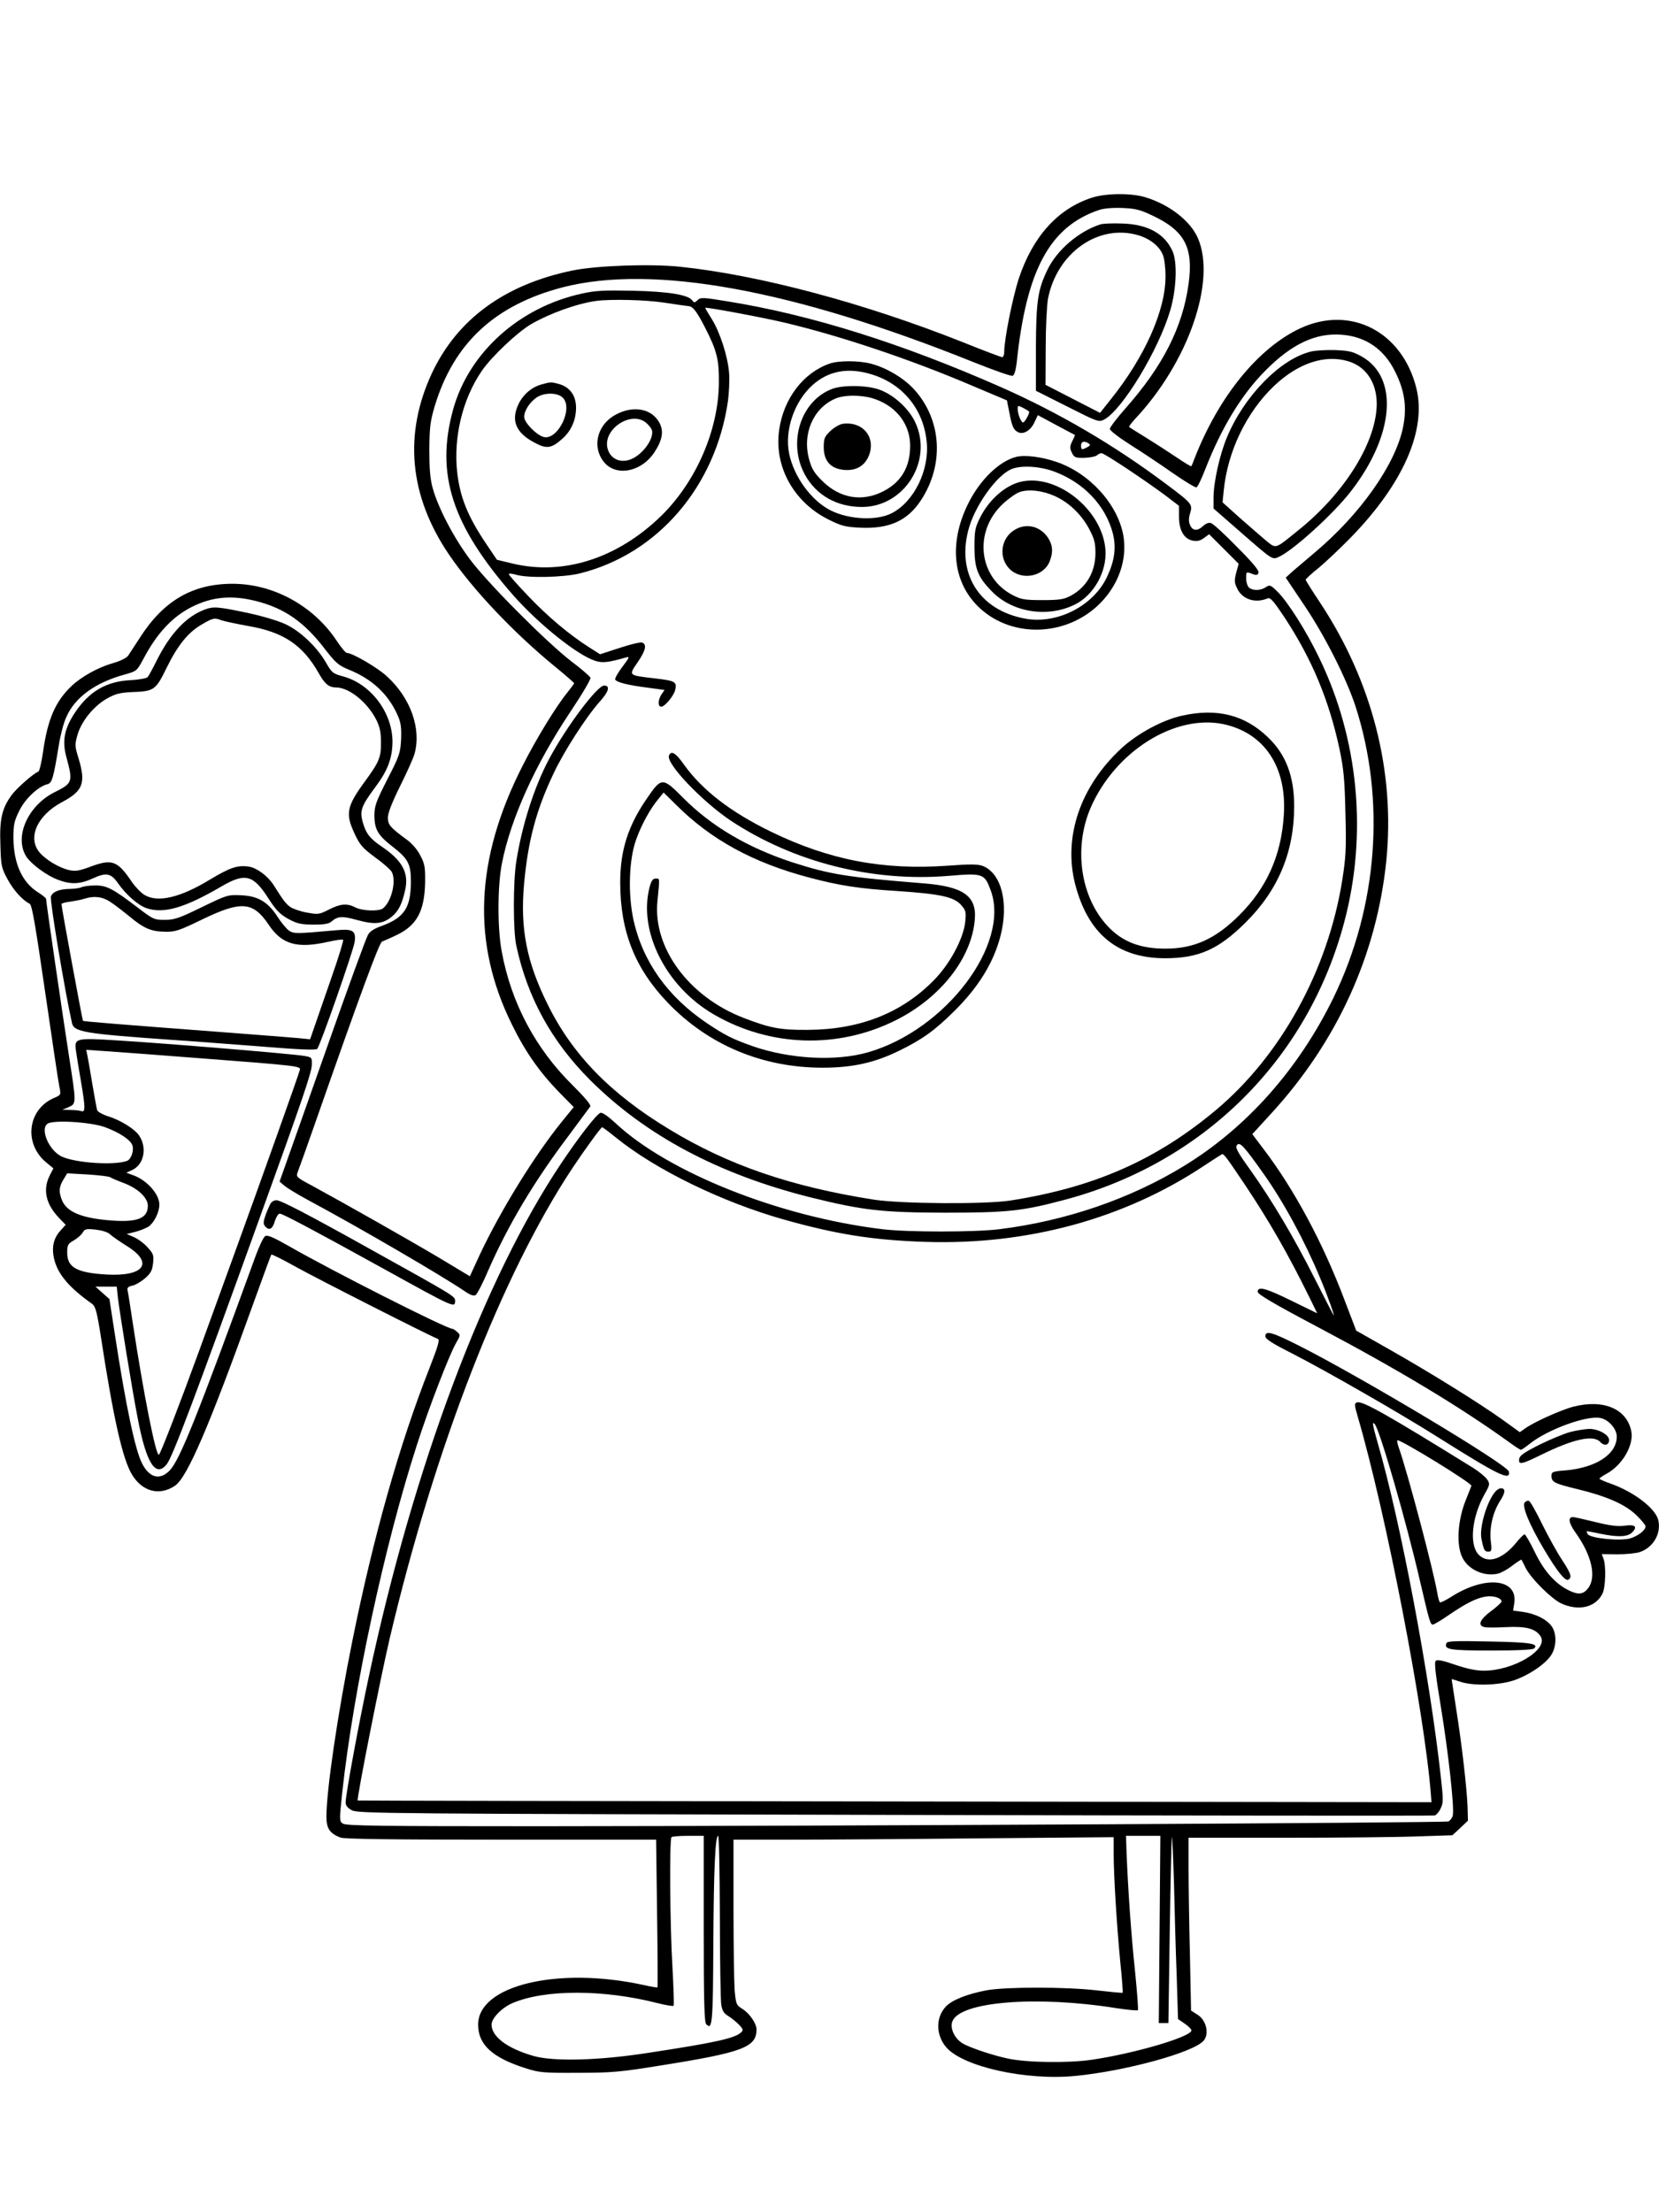 <?xml version="1.0" standalone="no"?>
<!DOCTYPE svg PUBLIC "-//W3C//DTD SVG 20010904//EN"
 "http://www.w3.org/TR/2001/REC-SVG-20010904/DTD/svg10.dtd">
<svg version="1.0" xmlns="http://www.w3.org/2000/svg"
 width="864pt" height="1152pt" viewBox="0 0 864 1152"
 preserveAspectRatio="xMidYMid meet">

<g transform="translate(0,1152) scale(0.1,-0.1)"
fill="#000000" stroke="none">
<path d="M5688 10491 c-178 -57 -309 -202 -382 -421 -32 -98 -76 -317 -76
-381 0 -16 -5 -29 -10 -29 -6 0 -97 34 -203 77 -516 205 -1063 351 -1476 394
-155 16 -437 6 -561 -20 -352 -73 -598 -253 -730 -533 -149 -319 -119 -641 89
-947 124 -182 336 -406 551 -582 55 -45 100 -84 100 -87 0 -3 -16 -24 -35 -48
-58 -71 -162 -240 -235 -385 -246 -485 -264 -920 -54 -1344 70 -143 145 -250
252 -359 l70 -71 -65 -80 c-141 -175 -315 -457 -423 -686 l-53 -115 -163 98
c-162 96 -487 280 -656 372 -86 46 -87 47 -77 74 6 15 49 135 95 267 233 666
330 928 344 932 8 3 43 18 76 34 105 50 145 125 148 274 1 79 -2 97 -25 140
-15 30 -43 63 -70 82 -88 65 -99 78 -99 116 0 23 22 79 64 164 35 70 69 146
75 168 36 132 -21 291 -145 404 -49 45 -179 121 -208 121 -6 0 -29 28 -51 61
-121 184 -331 299 -544 299 -208 0 -359 -88 -482 -280 -27 -41 -55 -84 -62
-95 -9 -12 -42 -28 -81 -39 -74 -21 -163 -70 -214 -119 -83 -79 -123 -171
-147 -337 -8 -58 -20 -107 -25 -108 -25 -9 -113 -86 -140 -123 -50 -69 -63
-125 -58 -257 3 -110 5 -121 37 -180 31 -57 75 -107 116 -129 12 -7 29 -108
80 -458 36 -248 69 -470 74 -493 9 -43 8 -44 -24 -58 -143 -59 -164 -242 -41
-340 l34 -28 -19 -37 c-37 -74 -21 -148 48 -221 l35 -36 -26 -29 c-36 -39 -48
-85 -35 -145 18 -81 76 -151 199 -238 17 -13 25 -40 46 -175 65 -424 113 -635
162 -715 54 -88 143 -111 223 -57 63 41 178 308 405 940 51 142 95 261 97 264
3 2 58 -25 124 -62 111 -62 710 -366 743 -377 11 -4 3 -34 -44 -154 -157 -399
-292 -878 -401 -1419 -77 -382 -135 -778 -135 -916 0 -61 18 -87 73 -108 19
-8 288 -11 836 -11 l808 0 5 -382 c3 -211 4 -385 2 -387 -2 -2 -36 4 -76 13
-445 96 -858 -3 -858 -207 0 -105 75 -173 250 -228 68 -22 92 -24 270 -23 175
0 219 4 430 38 428 68 500 95 500 188 0 31 -37 84 -74 107 -32 20 -33 24 -40
97 -3 43 -6 236 -6 431 l0 353 298 0 c164 0 610 3 990 7 l692 6 0 -89 c0 -111
16 -371 35 -568 9 -82 13 -151 12 -153 -2 -2 -62 4 -133 12 -161 19 -472 19
-574 1 -101 -19 -181 -50 -214 -85 -53 -56 -53 -147 1 -211 86 -102 417 -176
676 -150 263 26 616 123 666 184 30 36 13 107 -33 135 l-33 21 -6 292 c-4 161
-7 364 -7 451 l0 157 503 0 c277 0 586 3 688 7 l183 6 41 38 40 38 -2 73 c-4
97 -29 318 -59 507 -13 85 -24 156 -24 157 0 1 19 -5 43 -13 66 -23 200 -20
279 6 78 26 163 83 195 130 31 45 31 118 2 155 -28 36 -85 63 -147 72 l-52 7
6 37 c21 129 -149 148 -326 36 -30 -19 -57 -33 -61 -30 -3 2 -9 22 -13 45 -18
112 -154 626 -200 757 -8 23 -12 42 -8 42 24 0 388 -224 385 -237 -1 -4 -14
-36 -27 -69 -45 -108 -53 -239 -20 -305 31 -63 113 -100 184 -84 17 4 51 22
76 42 25 19 47 33 48 31 1 -2 11 -21 21 -42 28 -56 135 -162 186 -186 91 -41
177 -21 214 50 17 32 20 145 6 183 l-9 24 81 -1 c45 0 98 5 118 12 70 24 112
98 95 167 -16 62 -129 148 -253 191 -29 10 -53 21 -53 24 0 3 16 14 36 25 82
44 143 148 130 220 -22 118 -144 170 -301 130 -63 -16 -208 -81 -253 -114
l-27 -19 -90 65 c-120 86 -384 250 -593 368 l-169 96 -63 165 c-111 293 -259
568 -414 773 l-64 85 98 107 c344 375 550 827 600 1318 46 464 -74 932 -344
1341 -42 63 -76 117 -76 121 0 4 30 32 68 62 37 31 110 100 163 154 277 283
400 564 345 783 -74 294 -343 432 -605 310 -219 -103 -423 -354 -549 -675 -8
-22 -16 -42 -18 -43 -1 -2 -35 18 -76 46 -40 27 -111 73 -158 102 -47 29 -87
54 -89 56 -3 3 11 21 30 42 277 294 424 718 328 941 -39 91 -150 177 -278 215
-73 21 -200 20 -273 -3z m313 -93 c170 -80 215 -167 189 -357 -31 -225 -134
-428 -329 -648 -44 -50 -81 -98 -81 -107 0 -8 48 -45 108 -83 59 -37 158 -103
219 -146 62 -43 118 -77 124 -75 6 2 26 43 45 92 86 221 192 395 319 521 135
135 258 192 391 182 126 -9 222 -75 279 -191 51 -101 63 -187 42 -291 -40
-195 -224 -455 -463 -655 -42 -36 -93 -79 -113 -96 l-35 -32 96 -143 c108
-160 221 -384 268 -529 157 -487 115 -1041 -115 -1515 -182 -373 -454 -679
-781 -878 -280 -171 -614 -285 -959 -328 -127 -16 -479 -16 -610 0 -536 65
-1114 295 -1389 552 -40 37 -69 57 -79 54 -22 -9 -111 -124 -205 -264 -400
-598 -768 -1579 -1001 -2671 -53 -247 -121 -616 -121 -656 0 -16 10 -29 33
-41 30 -17 191 -18 2827 -24 1537 -4 2802 -5 2812 -3 9 3 23 19 31 37 14 28
14 47 1 162 -58 527 -210 1333 -329 1741 -27 96 -30 113 -16 99 26 -28 165
-508 236 -817 49 -210 54 -228 67 -228 6 0 43 22 82 49 91 62 144 89 194 97
39 6 82 -7 82 -26 0 -5 -25 -28 -55 -50 -57 -42 -71 -74 -35 -83 11 -3 64 -3
117 0 103 5 152 -9 177 -49 41 -68 -141 -178 -296 -178 -41 0 -88 10 -150 31
-66 23 -93 28 -101 20 -8 -8 -1 -70 26 -233 41 -249 72 -535 63 -572 -3 -13
-14 -27 -23 -31 -20 -7 -3133 -24 -4724 -25 -848 0 -1018 2 -1034 14 -18 13
-18 18 -2 167 58 532 221 1289 389 1807 59 185 169 470 203 528 23 40 24 42 6
58 -9 9 -21 16 -24 16 -31 0 -626 301 -856 433 -79 45 -108 57 -120 50 -9 -6
-31 -52 -50 -104 -304 -836 -394 -1059 -446 -1115 -51 -54 -106 -41 -145 35
-36 71 -83 292 -140 661 l-30 195 -37 33 -36 32 55 0 56 0 6 -57 c11 -89 73
-473 102 -622 45 -241 95 -319 153 -245 30 38 147 349 477 1264 233 645 277
775 278 815 1 39 1 40 -44 47 -58 10 -718 65 -967 80 -222 14 -227 12 -217
-56 3 -22 14 -91 25 -153 24 -140 24 -167 3 -159 -9 3 -34 6 -57 6 l-42 1 33
14 c40 18 40 18 2 261 -30 193 -120 807 -120 823 0 4 -19 20 -43 35 -82 52
-126 150 -127 282 0 71 4 89 31 143 31 63 98 125 145 137 25 6 32 30 60 201 8
52 25 118 39 148 45 104 152 181 306 223 61 17 62 18 96 81 70 133 151 220
253 271 106 53 208 62 334 30 147 -37 250 -109 356 -247 58 -75 72 -87 124
-109 123 -49 208 -128 257 -239 17 -38 20 -63 18 -124 -4 -73 -8 -86 -72 -210
-59 -116 -67 -139 -67 -187 0 -72 18 -103 91 -160 84 -65 99 -92 99 -183 0
-137 -34 -189 -150 -232 -43 -15 -65 -30 -74 -48 -13 -25 -107 -284 -194 -531
-22 -63 -91 -259 -153 -434 l-113 -319 26 -22 c14 -12 70 -46 124 -75 272
-146 693 -392 813 -473 30 -21 48 -27 58 -21 8 5 38 63 66 129 103 235 238
462 417 699 58 78 109 147 114 154 5 8 -26 45 -91 110 -194 191 -321 430 -370
697 -23 123 -22 342 1 459 45 231 174 516 355 787 64 96 109 172 106 180 -4 8
-47 46 -98 84 -130 100 -438 409 -530 533 -84 112 -166 269 -194 372 -13 48
-17 99 -17 200 1 117 5 147 28 225 99 328 313 527 667 619 470 121 1200 -12
2142 -391 103 -41 193 -73 201 -70 9 4 16 29 21 69 50 483 173 709 430 795 24
8 72 12 121 10 68 -3 92 -9 155 -39z m-4956 -4389 c499 -38 521 -41 517 -59
-5 -23 -208 -592 -349 -980 -69 -190 -149 -410 -178 -490 -98 -269 -197 -525
-207 -535 -15 -15 -81 319 -138 695 -11 74 -22 145 -25 157 -4 17 1 23 24 28
16 3 46 21 66 38 30 26 38 41 42 78 5 41 2 50 -27 82 -17 20 -49 44 -71 54
l-39 17 44 11 c24 6 55 19 69 27 29 20 57 75 57 115 0 55 -66 129 -139 154
l-33 12 32 15 c60 29 77 115 35 178 -22 34 -97 81 -162 101 -29 9 -55 24 -57
32 -3 9 -14 72 -26 141 -11 69 -23 136 -26 149 l-5 24 103 -7 c57 -4 279 -20
493 -37z m-500 -358 c74 -27 133 -65 144 -94 10 -27 -5 -73 -27 -82 -65 -25
-272 -11 -342 23 -65 32 -112 141 -73 170 28 21 220 10 298 -17z m2663 -55
c206 -167 551 -335 872 -426 277 -78 466 -108 740 -117 531 -17 1035 120 1450
396 47 31 89 58 93 60 10 4 19 -7 123 -162 127 -191 220 -353 334 -584 l40
-82 -131 64 c-136 67 -179 79 -179 48 0 -13 85 -63 312 -183 423 -224 744
-417 1003 -604 27 -20 53 -36 56 -36 3 0 24 14 45 31 92 74 295 149 368 135
43 -8 86 -56 86 -97 0 -92 -108 -162 -267 -176 -67 -5 -73 -8 -73 -28 0 -33
14 -40 133 -69 153 -37 250 -79 309 -136 26 -25 48 -52 48 -58 0 -21 -38 -50
-80 -63 -51 -15 -207 0 -221 22 -4 7 -7 14 -6 15 1 1 31 -4 67 -12 95 -20 146
-18 170 6 30 30 16 43 -39 35 -35 -5 -76 0 -152 19 -57 14 -110 26 -117 26
-28 0 -22 -32 14 -82 83 -116 109 -229 66 -287 -24 -33 -51 -37 -97 -15 -73
34 -133 101 -181 200 -25 52 -50 94 -54 94 -5 0 -25 -20 -45 -45 -71 -86 -148
-110 -195 -60 -49 52 -35 195 31 313 29 51 29 55 14 78 -9 13 -41 40 -73 60
-450 279 -578 351 -605 341 -14 -5 -14 -12 4 -74 148 -506 348 -1541 381
-1968 l3 -40 -2795 4 c-1537 2 -2796 4 -2797 5 -7 6 122 656 167 846 235 995
586 1897 953 2450 62 93 147 210 153 210 3 0 35 -24 72 -54z m3371 -186 c106
-149 216 -352 297 -547 39 -93 77 -200 69 -192 -2 3 -46 88 -97 189 -111 220
-223 408 -336 567 -69 96 -80 118 -70 130 15 18 34 -2 137 -147z m-6004 -21
c6 -4 36 -17 68 -29 75 -28 127 -77 127 -119 0 -69 -60 -90 -220 -74 -129 13
-198 43 -224 96 -21 46 -20 75 4 114 l20 33 107 -6 c60 -4 113 -10 118 -15z
m-1 -297 c11 -11 51 -38 89 -62 139 -87 87 -158 -108 -147 -155 9 -205 37
-205 113 0 41 3 47 35 65 20 12 40 30 46 41 10 18 18 20 66 15 34 -4 64 -13
77 -25z m3091 -3616 c0 -375 3 -488 13 -497 32 -33 35 4 37 413 2 395 10 568
25 568 5 0 8 -188 9 -417 0 -230 4 -437 7 -460 5 -34 13 -47 38 -62 17 -11 42
-31 56 -46 21 -22 22 -27 9 -39 -32 -30 -133 -53 -489 -107 -253 -39 -483 -45
-589 -16 -138 39 -221 101 -221 164 0 33 53 88 109 112 168 72 473 72 755 0
43 -11 81 -17 84 -14 3 3 0 94 -6 203 -13 211 -16 664 -5 675 3 4 43 7 87 7
l81 0 0 -484z m2374 -3 l-4 -488 25 0 25 0 7 478 c4 263 9 484 11 490 2 7 7
-100 11 -238 3 -137 9 -353 14 -480 l7 -229 35 -24 c19 -13 35 -29 35 -35 0
-33 -294 -120 -519 -153 -122 -18 -337 -15 -436 6 -81 17 -200 57 -238 80 -41
25 -66 79 -52 114 39 103 437 135 852 69 59 -9 110 -14 114 -11 3 3 -4 95 -15
205 -20 187 -36 419 -44 616 l-3 87 89 0 90 0 -4 -487z"/>
<path d="M5729 10351 c-111 -36 -224 -133 -273 -234 -51 -105 -60 -163 -61
-407 l0 -225 163 -82 c158 -80 164 -82 192 -68 94 49 284 362 345 570 32 110
37 248 12 306 -41 92 -129 141 -262 145 -49 2 -102 0 -116 -5z m199 -56 c61
-18 110 -57 128 -102 8 -18 14 -67 14 -112 0 -178 -108 -420 -287 -643 l-54
-68 -142 73 -142 73 1 195 c0 107 6 221 12 254 47 239 263 391 470 330z"/>
<path d="M3030 9991 c-326 -71 -588 -307 -670 -603 -93 -336 -7 -603 313 -968
133 -151 337 -314 429 -342 37 -11 65 -8 157 18 22 6 20 2 -18 -49 -24 -31
-40 -61 -37 -66 9 -15 68 -29 169 -42 l88 -12 -16 -23 c-19 -29 -20 -64 -1
-64 18 0 64 55 72 86 11 43 1 49 -103 61 -143 17 -140 14 -93 83 43 63 50 94
24 104 -8 3 -61 -9 -117 -28 l-102 -33 -55 35 c-104 66 -216 160 -318 267 -56
59 -102 110 -102 115 0 5 17 3 38 -3 61 -18 246 -14 332 7 405 101 706 451
771 896 6 45 9 112 6 149 -7 87 -48 213 -91 281 -19 30 -34 56 -33 57 5 5 304
-51 417 -78 289 -69 654 -191 974 -328 l180 -76 12 -60 c14 -75 22 -93 45
-105 27 -15 66 7 86 50 l18 38 95 -51 c52 -28 96 -51 98 -52 1 -1 -5 -16 -14
-33 -13 -27 -13 -36 -2 -59 13 -26 18 -28 67 -27 29 1 58 7 64 13 6 6 17 11
24 11 14 0 216 -134 331 -219 l72 -55 0 -55 c0 -71 25 -116 70 -126 24 -5 39
-2 60 13 l27 20 77 -77 77 -77 -13 -47 c-10 -40 -10 -51 5 -81 27 -58 95 -79
159 -52 14 6 31 -14 89 -101 141 -215 230 -427 285 -683 22 -105 27 -158 31
-337 5 -185 2 -228 -17 -349 -75 -467 -319 -911 -658 -1195 -312 -261 -636
-403 -1072 -471 -133 -20 -566 -17 -710 5 -432 68 -758 180 -1064 366 -308
186 -507 391 -636 655 -107 217 -141 389 -121 619 20 225 63 388 153 577 55
118 172 299 243 378 46 51 54 82 21 82 -35 0 -195 -212 -285 -380 -78 -146
-142 -345 -172 -535 -17 -106 -17 -363 0 -440 58 -270 184 -499 385 -700 289
-288 668 -490 1146 -610 274 -68 372 -79 700 -80 323 0 402 8 617 65 726 190
1272 729 1463 1445 123 459 76 956 -130 1380 -66 138 -165 294 -219 346 -34
33 -38 35 -59 21 -27 -18 -67 -19 -87 -2 -8 7 -15 28 -15 46 0 38 -1 38 33 25
20 -8 27 -6 31 6 5 11 -29 52 -111 134 -64 66 -125 122 -136 125 -12 4 -27 -2
-41 -15 -30 -28 -54 -26 -68 4 -8 19 -8 35 0 62 14 46 11 51 -123 151 -272
204 -557 371 -862 506 -514 227 -990 377 -1426 447 -127 21 -139 21 -154 6
-15 -14 -18 -15 -28 -1 -21 29 -123 46 -310 50 -149 3 -195 1 -265 -15z m429
-47 c58 -9 115 -17 126 -18 24 -1 44 -28 89 -116 59 -115 71 -164 70 -280 -1
-248 -118 -517 -300 -696 -227 -221 -508 -312 -773 -249 l-83 20 -58 86 c-95
142 -134 240 -149 369 -20 182 27 380 127 527 52 76 184 201 258 245 97 56
238 107 339 121 75 10 257 6 354 -9z m1901 -569 c0 -13 -24 -55 -32 -55 -10 0
-28 44 -28 71 0 18 2 19 30 4 17 -9 30 -17 30 -20z m309 -164 c11 -7 10 -11
-7 -20 -28 -15 -32 -14 -32 9 0 21 16 26 39 11z"/>
<path d="M2820 9518 c-51 -14 -95 -52 -119 -101 -41 -85 -16 -149 79 -200 65
-36 91 -33 146 16 48 41 74 99 74 164 0 63 -32 107 -88 123 -43 12 -45 11 -92
-2z m111 -69 c57 -57 -29 -227 -102 -204 -39 13 -99 75 -99 104 0 33 29 77 66
102 40 26 108 25 135 -2z"/>
<path d="M3209 9362 c-95 -49 -127 -161 -69 -241 60 -85 196 -63 267 42 43 65
51 111 27 156 -40 73 -134 91 -225 43z m154 -42 c14 -11 28 -29 32 -39 12 -40
-38 -116 -97 -147 -59 -31 -119 -8 -134 51 -25 99 120 197 199 135z"/>
<path d="M6826 9689 c-159 -39 -347 -232 -436 -446 -38 -91 -70 -234 -70 -315
l0 -56 134 -117 c180 -157 171 -151 210 -133 78 38 283 225 371 339 227 292
251 594 56 703 -47 26 -66 30 -140 33 -47 1 -103 -2 -125 -8z m195 -50 c93
-28 148 -110 149 -220 0 -198 -164 -464 -408 -660 -125 -101 -114 -98 -170
-53 -26 22 -87 75 -136 118 l-89 80 6 60 c20 205 118 409 263 547 125 118 263
164 385 128z"/>
<path d="M4319 9626 c-136 -48 -238 -182 -261 -344 -28 -191 76 -379 260 -469
64 -32 85 -37 161 -41 150 -7 246 35 316 141 124 187 110 421 -35 580 -53 58
-143 112 -224 133 -64 17 -170 17 -217 0z m222 -56 c161 -50 268 -181 285
-349 16 -147 -65 -313 -181 -373 -78 -41 -223 -34 -319 14 -101 51 -191 175
-216 295 -25 121 26 272 122 358 84 75 187 93 309 55z"/>
<path d="M4337 9496 c-166 -60 -237 -280 -145 -448 59 -107 166 -168 297 -168
221 0 372 241 277 442 -33 70 -110 141 -184 168 -62 24 -187 26 -245 6z m225
-56 c111 -41 178 -133 178 -241 0 -112 -47 -191 -143 -239 -108 -54 -222 -35
-312 53 -43 42 -57 64 -70 111 -39 134 19 270 135 320 50 22 149 20 212 -4z"/>
<path d="M4388 9313 c-16 -3 -44 -19 -63 -37 -31 -30 -35 -39 -35 -85 0 -71
36 -112 106 -118 66 -6 113 24 133 85 29 93 -41 169 -141 155z"/>
<path d="M5293 9141 c-89 -22 -191 -121 -252 -246 -102 -207 -78 -413 62 -542
172 -159 456 -147 627 26 97 98 142 230 120 354 -30 163 -177 324 -349 382
-76 26 -162 37 -208 26z m193 -75 c157 -57 272 -178 310 -325 18 -73 9 -141
-31 -226 -71 -150 -258 -246 -423 -217 -246 43 -367 243 -293 482 37 118 142
263 216 296 49 22 145 17 221 -10z"/>
<path d="M5315 9011 c-82 -20 -166 -95 -212 -189 -25 -50 -28 -68 -28 -152 0
-110 17 -154 89 -228 105 -110 289 -141 432 -71 100 48 170 173 161 287 -16
208 -254 398 -442 353z m180 -75 c72 -33 135 -93 176 -168 28 -53 34 -73 34
-128 0 -98 -47 -179 -130 -223 -34 -18 -57 -22 -145 -22 -92 0 -111 3 -154 25
-182 93 -207 335 -51 478 29 27 68 54 86 60 48 16 121 7 184 -22z"/>
<path d="M5283 8760 c-71 -43 -84 -144 -25 -203 62 -61 175 -41 208 38 20 49
17 87 -9 126 -41 60 -113 77 -174 39z"/>
<path d="M1067 8346 c-95 -35 -178 -122 -248 -260 -22 -44 -44 -85 -50 -92 -5
-6 -46 -14 -92 -16 -124 -7 -213 -59 -286 -168 -56 -84 -68 -147 -46 -230 36
-133 34 -138 -62 -186 -140 -71 -211 -235 -145 -336 25 -38 106 -98 163 -119
67 -26 116 -24 183 7 70 32 94 27 131 -26 41 -59 106 -116 150 -130 89 -29
197 2 390 115 121 70 163 60 240 -59 43 -67 62 -86 106 -111 46 -25 65 -29
130 -30 56 0 82 4 95 16 33 28 55 30 134 8 91 -25 134 -21 181 18 35 29 53 66
69 138 20 89 -14 153 -120 225 -65 44 -85 70 -102 133 -15 56 -5 82 68 180 63
84 87 149 88 232 1 152 -111 302 -255 342 -56 15 -61 20 -91 72 -46 80 -131
162 -208 199 -37 18 -118 42 -190 58 -164 35 -188 37 -233 20z m89 -57 c16 -5
77 -18 137 -29 182 -31 283 -98 366 -244 32 -58 54 -76 93 -76 66 -1 159 -75
206 -165 20 -40 26 -65 26 -120 1 -79 -9 -102 -84 -205 -95 -129 -102 -168
-53 -272 27 -58 41 -74 107 -123 42 -30 80 -64 86 -75 25 -46 0 -153 -45 -190
-21 -17 -108 -14 -145 5 -42 22 -78 19 -138 -12 -50 -25 -55 -26 -115 -15 -34
6 -73 20 -87 30 -23 18 -34 32 -85 113 -29 46 -86 89 -128 96 -59 9 -98 -4
-203 -67 -156 -95 -273 -122 -342 -80 -18 11 -47 41 -65 67 -76 113 -104 122
-221 78 -54 -20 -74 -23 -106 -16 -52 12 -121 53 -154 92 -64 76 -13 192 115
261 112 59 127 100 88 229 -20 65 -20 71 -5 124 21 71 85 149 154 188 43 24
67 30 129 33 116 4 124 10 181 127 58 118 113 186 186 227 57 33 63 34 102 19z"/>
<path d="M6160 7794 c-102 -21 -235 -93 -319 -170 -215 -199 -304 -461 -242
-707 67 -260 221 -387 469 -387 174 0 278 46 418 185 170 168 254 367 254 607
0 156 -43 270 -138 360 -120 115 -263 151 -442 112z m212 -45 c213 -46 331
-223 314 -474 -13 -209 -88 -377 -231 -520 -124 -124 -236 -175 -385 -175
-133 0 -226 36 -302 118 -142 152 -178 409 -87 618 128 292 438 486 691 433z"/>
<path d="M3484 7585 c-16 -41 172 -238 321 -338 328 -217 738 -321 1136 -288
178 15 186 12 218 -74 105 -281 -234 -729 -639 -845 -168 -48 -407 -35 -600
32 -105 37 -145 57 -240 121 -203 137 -333 320 -381 537 -29 135 -24 313 14
418 27 76 73 161 118 214 l25 31 65 -64 c182 -182 402 -302 694 -379 157 -42
263 -58 458 -70 222 -15 293 -30 331 -71 26 -30 28 -36 23 -88 -9 -89 -81
-223 -166 -308 -168 -170 -386 -255 -656 -256 -141 -1 -194 9 -334 63 -284
110 -472 365 -447 608 12 123 13 117 -9 117 -15 0 -23 -11 -32 -45 -60 -230
85 -518 335 -663 292 -169 645 -181 947 -30 234 117 397 325 412 528 9 120
-62 169 -268 185 -398 32 -485 46 -684 110 -231 76 -420 187 -567 335 -107
108 -113 108 -187 0 -100 -144 -141 -273 -141 -440 0 -256 77 -449 249 -628
212 -220 493 -337 805 -337 156 0 272 26 400 89 119 58 184 105 284 204 127
125 207 254 243 395 43 170 5 322 -91 362 -25 10 -63 11 -183 2 -339 -24 -617
29 -922 177 -211 103 -357 216 -452 348 -44 63 -68 77 -79 48z"/>
<path d="M425 6900 c-11 -5 -39 -9 -62 -9 -55 -1 -90 -15 -98 -40 -6 -21 73
-495 110 -659 11 -46 64 -55 520 -87 121 -8 338 -25 483 -36 183 -15 267 -18
274 -11 15 15 188 510 195 557 8 58 -9 69 -94 61 -211 -19 -222 -19 -248 -2
-13 9 -40 41 -59 71 -51 79 -102 109 -190 113 -70 3 -73 2 -205 -62 -119 -58
-142 -66 -193 -66 -56 0 -60 2 -145 67 -126 96 -159 113 -218 112 -27 0 -59
-4 -70 -9z m150 -77 c22 -14 67 -49 100 -76 75 -62 112 -78 186 -79 52 -1 73
6 196 66 200 96 261 91 342 -29 69 -104 149 -126 312 -89 39 9 73 13 76 10 3
-3 -22 -86 -56 -183 -34 -98 -74 -213 -89 -257 l-27 -78 -60 6 c-33 3 -211 17
-395 31 -544 41 -724 56 -728 59 -3 4 -112 593 -112 608 0 4 21 10 48 13 26 4
58 10 72 15 49 16 94 11 135 -17z"/>
<path d="M1413 5258 c-6 -7 -18 -34 -28 -60 -14 -39 -15 -51 -5 -63 21 -25 39
-17 51 25 7 22 18 40 26 40 15 0 180 -88 528 -280 387 -214 385 -213 385 -172
0 21 -15 30 -411 250 -360 201 -497 272 -520 272 -9 0 -21 -6 -26 -12z"/>
<path d="M7533 2963 c-13 -33 15 -38 232 -38 141 0 218 4 225 11 25 25 -20 32
-233 36 -181 4 -220 2 -224 -9z"/>
<path d="M6590 4561 c0 -14 36 -37 143 -91 175 -90 551 -305 752 -432 321
-202 383 -232 373 -181 -7 36 -776 496 -1096 657 -139 70 -172 79 -172 47z"/>
<path d="M8178 4063 c-31 -8 -103 -38 -160 -66 -80 -40 -104 -57 -106 -74 -5
-33 12 -29 114 21 166 82 273 106 308 67 21 -23 46 -17 46 10 0 28 -57 59
-105 58 -22 -1 -66 -8 -97 -16z"/>
<path d="M7788 3753 c-45 -52 -86 -191 -72 -250 12 -57 16 -63 35 -63 17 0 19
5 13 53 -8 71 10 150 47 209 30 46 31 68 5 68 -7 0 -20 -8 -28 -17z"/>
<path d="M7940 3695 c-15 -18 27 -119 103 -246 68 -114 109 -165 125 -155 20
12 14 31 -33 103 -25 37 -71 121 -103 185 -31 64 -62 119 -69 122 -6 3 -17 -1
-23 -9z"/>
</g>
</svg>
